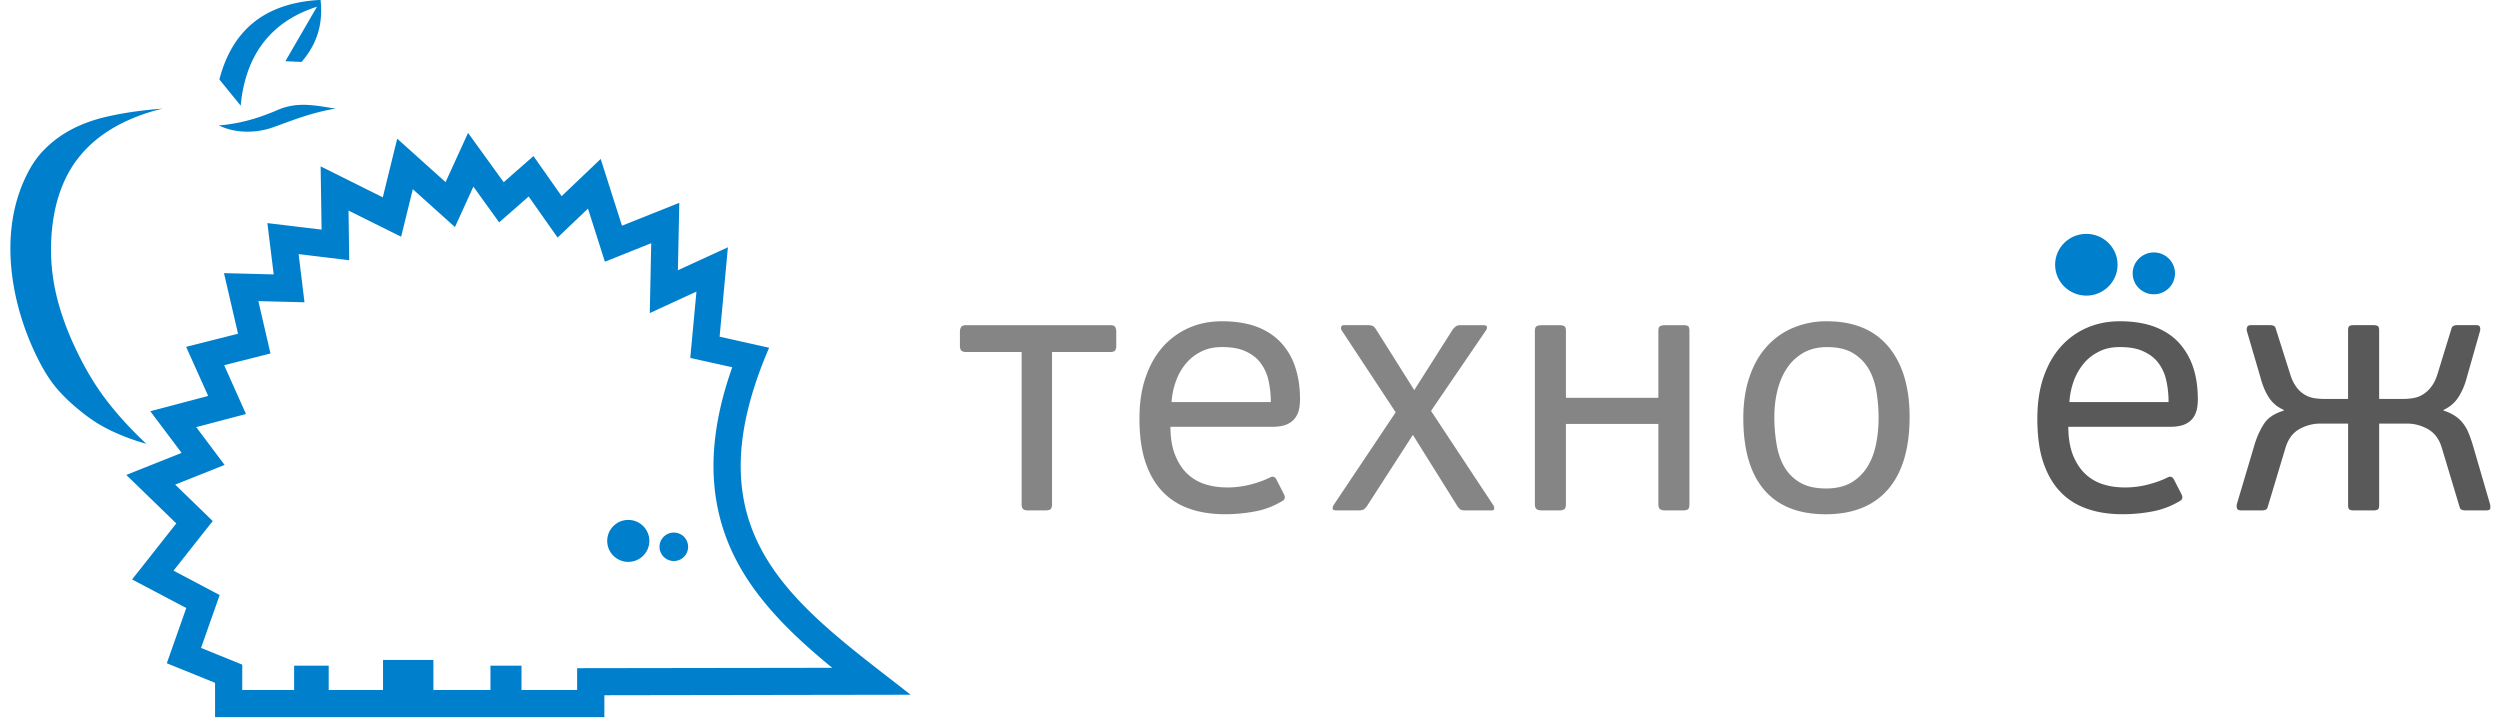 <svg xmlns="http://www.w3.org/2000/svg" width="229" height="66" viewBox="0 0 229 66">
    <g fill="none" fill-rule="evenodd">
        <path fill="#0080CC" fill-rule="nonzero" d="M9.314 36.07c-1.103-1.548-2.032-3.273-2.824-5.092-.706-1.65-1.27-3.366-1.578-5.192a18.304 18.304 0 0 1-.066-5.459c.234-1.686.73-3.292 1.539-4.694.857-1.471 2.025-2.628 3.323-3.497 2.426-1.64 5.221-2.184 5.221-2.184s-2.62.144-5.201.749c-1.273.298-2.529.749-3.694 1.448a9.95 9.95 0 0 0-2.2 1.79c-.642.695-1.15 1.546-1.567 2.459C-.047 21.415.93 27.66 3.366 32.655c.51 1.043 1.086 2.03 1.792 2.876.637.75 1.352 1.423 2.09 2.023.616.505 1.252.976 1.923 1.364 2.026 1.178 4.234 1.73 4.234 1.73s-2.255-2.018-4.091-4.577zm61.139-4.216l-4.537-1.015.76-8.187-4.581 2.104.129-6.176-5.251 2.096-1.95-6.117-3.576 3.409-2.581-3.671-2.727 2.394-3.265-4.518-2.06 4.509-4.43-3.98-1.32 5.373-5.694-2.837.087 5.795-4.966-.596.58 4.698-4.555-.115 1.287 5.55-4.754 1.201 2.02 4.498-5.302 1.4 2.869 3.815-5.067 2.02 4.579 4.44-4.048 5.133 4.964 2.617-1.785 5.06 4.42 1.792v3.144h35.66v-2.006l28.056-.046c-10.526-8.246-20.423-14.52-12.962-31.784zM52.864 61.205v2H47.77v-2.231h-2.845v2.23H39.7v-2.757h-4.615v2.758H30.11v-2.231h-3.168v2.23H22.19V60.88l-3.774-1.532 1.705-4.842-4.225-2.235 3.59-4.543-3.437-3.337 4.524-1.803-2.597-3.463 4.556-1.2-1.998-4.472 4.242-1.075-1.11-4.796 4.225.108-.537-4.414 4.635.56-.063-4.547 4.818 2.394 1.07-4.354 3.859 3.47 1.691-3.705 2.36 3.275 2.703-2.37 2.65 3.761 2.782-2.65 1.55 4.864 4.244-1.698-.133 6.403 4.275-1.968-.567 6.076 3.846.853c-2.066 5.843-2.638 11.916.382 17.7 1.996 3.827 5.297 6.984 8.775 9.83l-23.367.035zM29.034.617c-.936 1.622-1.954 3.361-2.89 4.989.49.022.984.047 1.476.068 1.557-1.787 1.963-3.701 1.745-5.683-5.26.27-8.13 2.916-9.27 7.285.653.806 1.3 1.606 1.953 2.403.441-4.835 2.966-7.79 6.986-9.062zm-4.02 11.044c1.664-.594 3.554-1.37 5.734-1.711-1.714-.257-3.45-.687-5.305.117-1.797.787-3.554 1.277-5.395 1.42 1.252.63 3.144.82 4.966.174zm32.535 35.964c-1.065 0-1.928.86-1.928 1.923 0 1.06.863 1.92 1.928 1.92 1.068 0 1.931-.86 1.931-1.92a1.925 1.925 0 0 0-1.931-1.923zm4.175 1.158c-.726 0-1.312.584-1.312 1.303 0 .72.587 1.303 1.312 1.303.722 0 1.307-.583 1.307-1.303s-.585-1.303-1.307-1.303z"/>
        <path fill="#595959" fill-rule="nonzero" d="M199.608 31.417c-.58-.635-1.323-1.129-2.227-1.477-.899-.338-1.975-.512-3.217-.512-1.086 0-2.082.199-3.002.598a6.9 6.9 0 0 0-2.393 1.73c-.674.758-1.204 1.687-1.582 2.79-.382 1.113-.566 2.38-.566 3.802 0 1.526.165 2.847.527 3.949.358 1.09.87 1.999 1.54 2.71.665.714 1.48 1.238 2.456 1.583.962.345 2.061.513 3.282.513.873 0 1.757-.077 2.669-.243a7.395 7.395 0 0 0 2.533-.943c.286-.138.346-.35.194-.65l-.692-1.353c-.152-.265-.354-.314-.609-.165-.466.235-1.042.446-1.735.629a8.451 8.451 0 0 1-2.13.272c-.717 0-1.391-.09-2.012-.288a4.128 4.128 0 0 1-1.633-.954c-.467-.44-.842-1.018-1.13-1.725-.276-.716-.423-1.578-.423-2.59h9.406c.33 0 .64-.039.933-.11a2.1 2.1 0 0 0 .793-.394 1.78 1.78 0 0 0 .535-.756c.132-.325.196-.746.196-1.26 0-1.064-.133-2.027-.417-2.896a6.32 6.32 0 0 0-1.296-2.26zm-10.05 5.41a6.842 6.842 0 0 1 .388-1.9 5.45 5.45 0 0 1 .903-1.604c.379-.468.853-.837 1.414-1.115.553-.285 1.195-.416 1.92-.416.876 0 1.591.125 2.173.404.583.265 1.045.628 1.385 1.096a4.08 4.08 0 0 1 .7 1.615c.139.613.199 1.254.199 1.92h-9.083zm38.538 9.38l-1.632-5.595a14.08 14.08 0 0 0-.358-.986 3.762 3.762 0 0 0-.497-.854 2.864 2.864 0 0 0-.736-.678 3.856 3.856 0 0 0-1.06-.486l.033-.072a3.093 3.093 0 0 0 1.355-1.174c.337-.53.597-1.137.77-1.826l1.205-4.237a.632.632 0 0 0-.011-.335c-.036-.124-.145-.18-.346-.18h-1.767a.695.695 0 0 0-.304.065c-.098.038-.176.15-.217.324l-1.24 4.042c-.151.499-.343.888-.573 1.194a2.851 2.851 0 0 1-.751.708c-.274.176-.57.285-.886.344a5.92 5.92 0 0 1-.96.082h-2.191v-6.27c0-.224-.041-.353-.13-.408-.087-.054-.221-.08-.394-.08h-1.797c-.196 0-.33.026-.406.08-.075.055-.12.184-.12.407v6.271h-2.185c-.33 0-.647-.03-.967-.082a2.407 2.407 0 0 1-.88-.344 2.582 2.582 0 0 1-.732-.708c-.224-.307-.406-.696-.556-1.194l-1.282-4.042c-.032-.173-.11-.286-.21-.324a.72.72 0 0 0-.306-.064h-1.77c-.197 0-.316.055-.353.179a.574.574 0 0 0-.036.335l1.242 4.237c.175.69.423 1.297.749 1.826.33.52.788.921 1.376 1.174l.03.072c-.85.259-1.447.65-1.797 1.177-.35.524-.63 1.137-.854 1.825l-1.664 5.594a.783.783 0 0 0 .018.354c.032.128.167.194.409.194h1.902c.082 0 .178-.018.29-.052.11-.027.181-.128.227-.299l1.604-5.338c.24-.82.66-1.4 1.27-1.749a3.922 3.922 0 0 1 1.929-.514h2.548v7.462c0 .22.044.362.12.412.076.047.209.079.405.079h1.797a.84.84 0 0 0 .393-.08c.09-.049.131-.19.131-.41V38.8h2.551c.674 0 1.32.174 1.928.514.61.349 1.036.93 1.274 1.749l1.603 5.338c.041.17.12.272.23.3a.973.973 0 0 0 .293.05h1.927c.245 0 .366-.065.376-.193.005-.128.005-.25-.017-.352z"/>
        <path fill="#858585" fill-rule="nonzero" d="M117.366 31.417c-.581-.635-1.318-1.129-2.222-1.477-.903-.338-1.977-.512-3.22-.512-1.09 0-2.087.199-3.004.598a6.99 6.99 0 0 0-2.392 1.73c-.671.758-1.208 1.687-1.581 2.79-.391 1.113-.572 2.38-.572 3.802 0 1.526.175 2.847.536 3.949.36 1.09.879 1.999 1.554 2.71.67.714 1.5 1.238 2.463 1.583.972.345 2.069.513 3.282.513.877 0 1.769-.077 2.675-.243a7.309 7.309 0 0 0 2.529-.943c.284-.138.35-.35.193-.65l-.688-1.353c-.15-.265-.346-.314-.618-.165-.46.235-1.04.446-1.737.629a8.408 8.408 0 0 1-2.127.272c-.72 0-1.399-.09-2.022-.288a4.16 4.16 0 0 1-1.644-.954c-.47-.44-.846-1.018-1.13-1.725-.285-.716-.428-1.578-.428-2.59h9.42c.323 0 .636-.039.927-.11a2.05 2.05 0 0 0 .787-.394c.227-.184.407-.434.542-.756.125-.325.192-.746.192-1.26 0-1.064-.135-2.027-.422-2.896a6.083 6.083 0 0 0-1.293-2.26zm-10.05 5.41a6.81 6.81 0 0 1 .395-1.9c.216-.607.517-1.14.9-1.604a4.261 4.261 0 0 1 1.41-1.115c.555-.285 1.203-.416 1.92-.416.876 0 1.605.125 2.185.404.577.265 1.04.628 1.373 1.096.341.466.58 1 .709 1.615.125.613.2 1.254.2 1.92h-9.092zm-5.652-7.041H88.519c-.236 0-.4.052-.475.161a.813.813 0 0 0-.115.458v1.28c0 .174.04.31.115.413.074.093.239.146.475.146h5.063v13.929c0 .239.05.39.139.463.08.081.24.117.454.117h1.6c.221 0 .37-.036.459-.117.088-.074.132-.225.132-.463V32.244h5.299c.26 0 .426-.053.487-.146a.78.78 0 0 0 .097-.413v-1.28a.946.946 0 0 0-.097-.458c-.062-.11-.227-.161-.488-.161zm29.418 7.852l5.072-7.434a.412.412 0 0 0 .047-.263c-.013-.102-.115-.154-.314-.154h-2.126a.692.692 0 0 0-.405.107c-.102.085-.2.175-.283.281l-3.526 5.557-3.501-5.559a1.146 1.146 0 0 0-.242-.28c-.098-.067-.264-.108-.477-.108h-2.191c-.174 0-.272.055-.289.179a.392.392 0 0 0 .057.307l4.94 7.496-5.683 8.494c-.178.329-.104.49.227.49h2.092c.215 0 .377-.035.471-.116.105-.074.193-.178.278-.301l4.19-6.498 4.084 6.534c.062.104.146.191.23.265.08.08.249.117.49.117h2.388c.174 0 .257-.052.257-.162a.57.57 0 0 0-.066-.29l-5.72-8.662zm23.078-7.852h-1.628c-.218 0-.372.035-.474.094-.103.06-.152.216-.152.451v6.107h-8.467v-6.107c0-.236-.048-.391-.143-.451-.102-.06-.257-.094-.467-.094h-1.585c-.218 0-.378.035-.487.094-.109.06-.163.216-.163.451v15.842c0 .239.055.39.163.463.11.081.27.117.487.117h1.585c.21 0 .366-.036.467-.117.095-.074.143-.225.143-.463V38.83h8.467v7.342c0 .239.049.39.152.463.103.081.256.117.474.117h1.628c.236 0 .396-.036.477-.117.075-.074.114-.225.114-.463V30.33c0-.236-.04-.391-.114-.451-.08-.06-.24-.094-.477-.094zm13.158-.358a7.879 7.879 0 0 0-3.03.584 6.765 6.765 0 0 0-2.432 1.707c-.687.753-1.221 1.683-1.596 2.785-.378 1.102-.573 2.356-.573 3.784 0 2.91.641 5.101 1.922 6.596 1.289 1.489 3.157 2.222 5.618 2.222 2.494 0 4.403-.76 5.72-2.285 1.318-1.529 1.972-3.74 1.972-6.63 0-2.737-.647-4.886-1.936-6.432-1.3-1.555-3.18-2.331-5.665-2.331zm4.53 11.244c-.154.777-.415 1.475-.789 2.078a4.31 4.31 0 0 1-1.48 1.453c-.626.36-1.39.541-2.31.541-.912 0-1.677-.158-2.272-.48a3.94 3.94 0 0 1-1.453-1.338c-.372-.576-.628-1.258-.78-2.078a14.51 14.51 0 0 1-.233-2.658c0-.864.094-1.678.29-2.46.197-.769.489-1.453.885-2.036a4.444 4.444 0 0 1 1.504-1.387c.607-.343 1.326-.512 2.158-.512.959 0 1.742.179 2.35.542.613.37 1.092.847 1.443 1.44.346.591.586 1.28.717 2.066.13.786.2 1.609.2 2.445.001.818-.079 1.615-.23 2.384z"/>
        <path d="M88.52 18.472h139.576V54.57H88.52z"/>
        <path fill="#0080CC" fill-rule="nonzero" d="M191.112 27.08c1.573 0 2.858-1.27 2.858-2.831 0-1.562-1.285-2.828-2.858-2.828-1.581 0-2.864 1.266-2.864 2.828 0 1.562 1.283 2.83 2.864 2.83zM197.296 26.958c1.07 0 1.934-.855 1.934-1.917 0-1.051-.865-1.919-1.934-1.919-1.074 0-1.945.868-1.945 1.92 0 1.061.87 1.916 1.945 1.916z"/>
    </g>
</svg>
